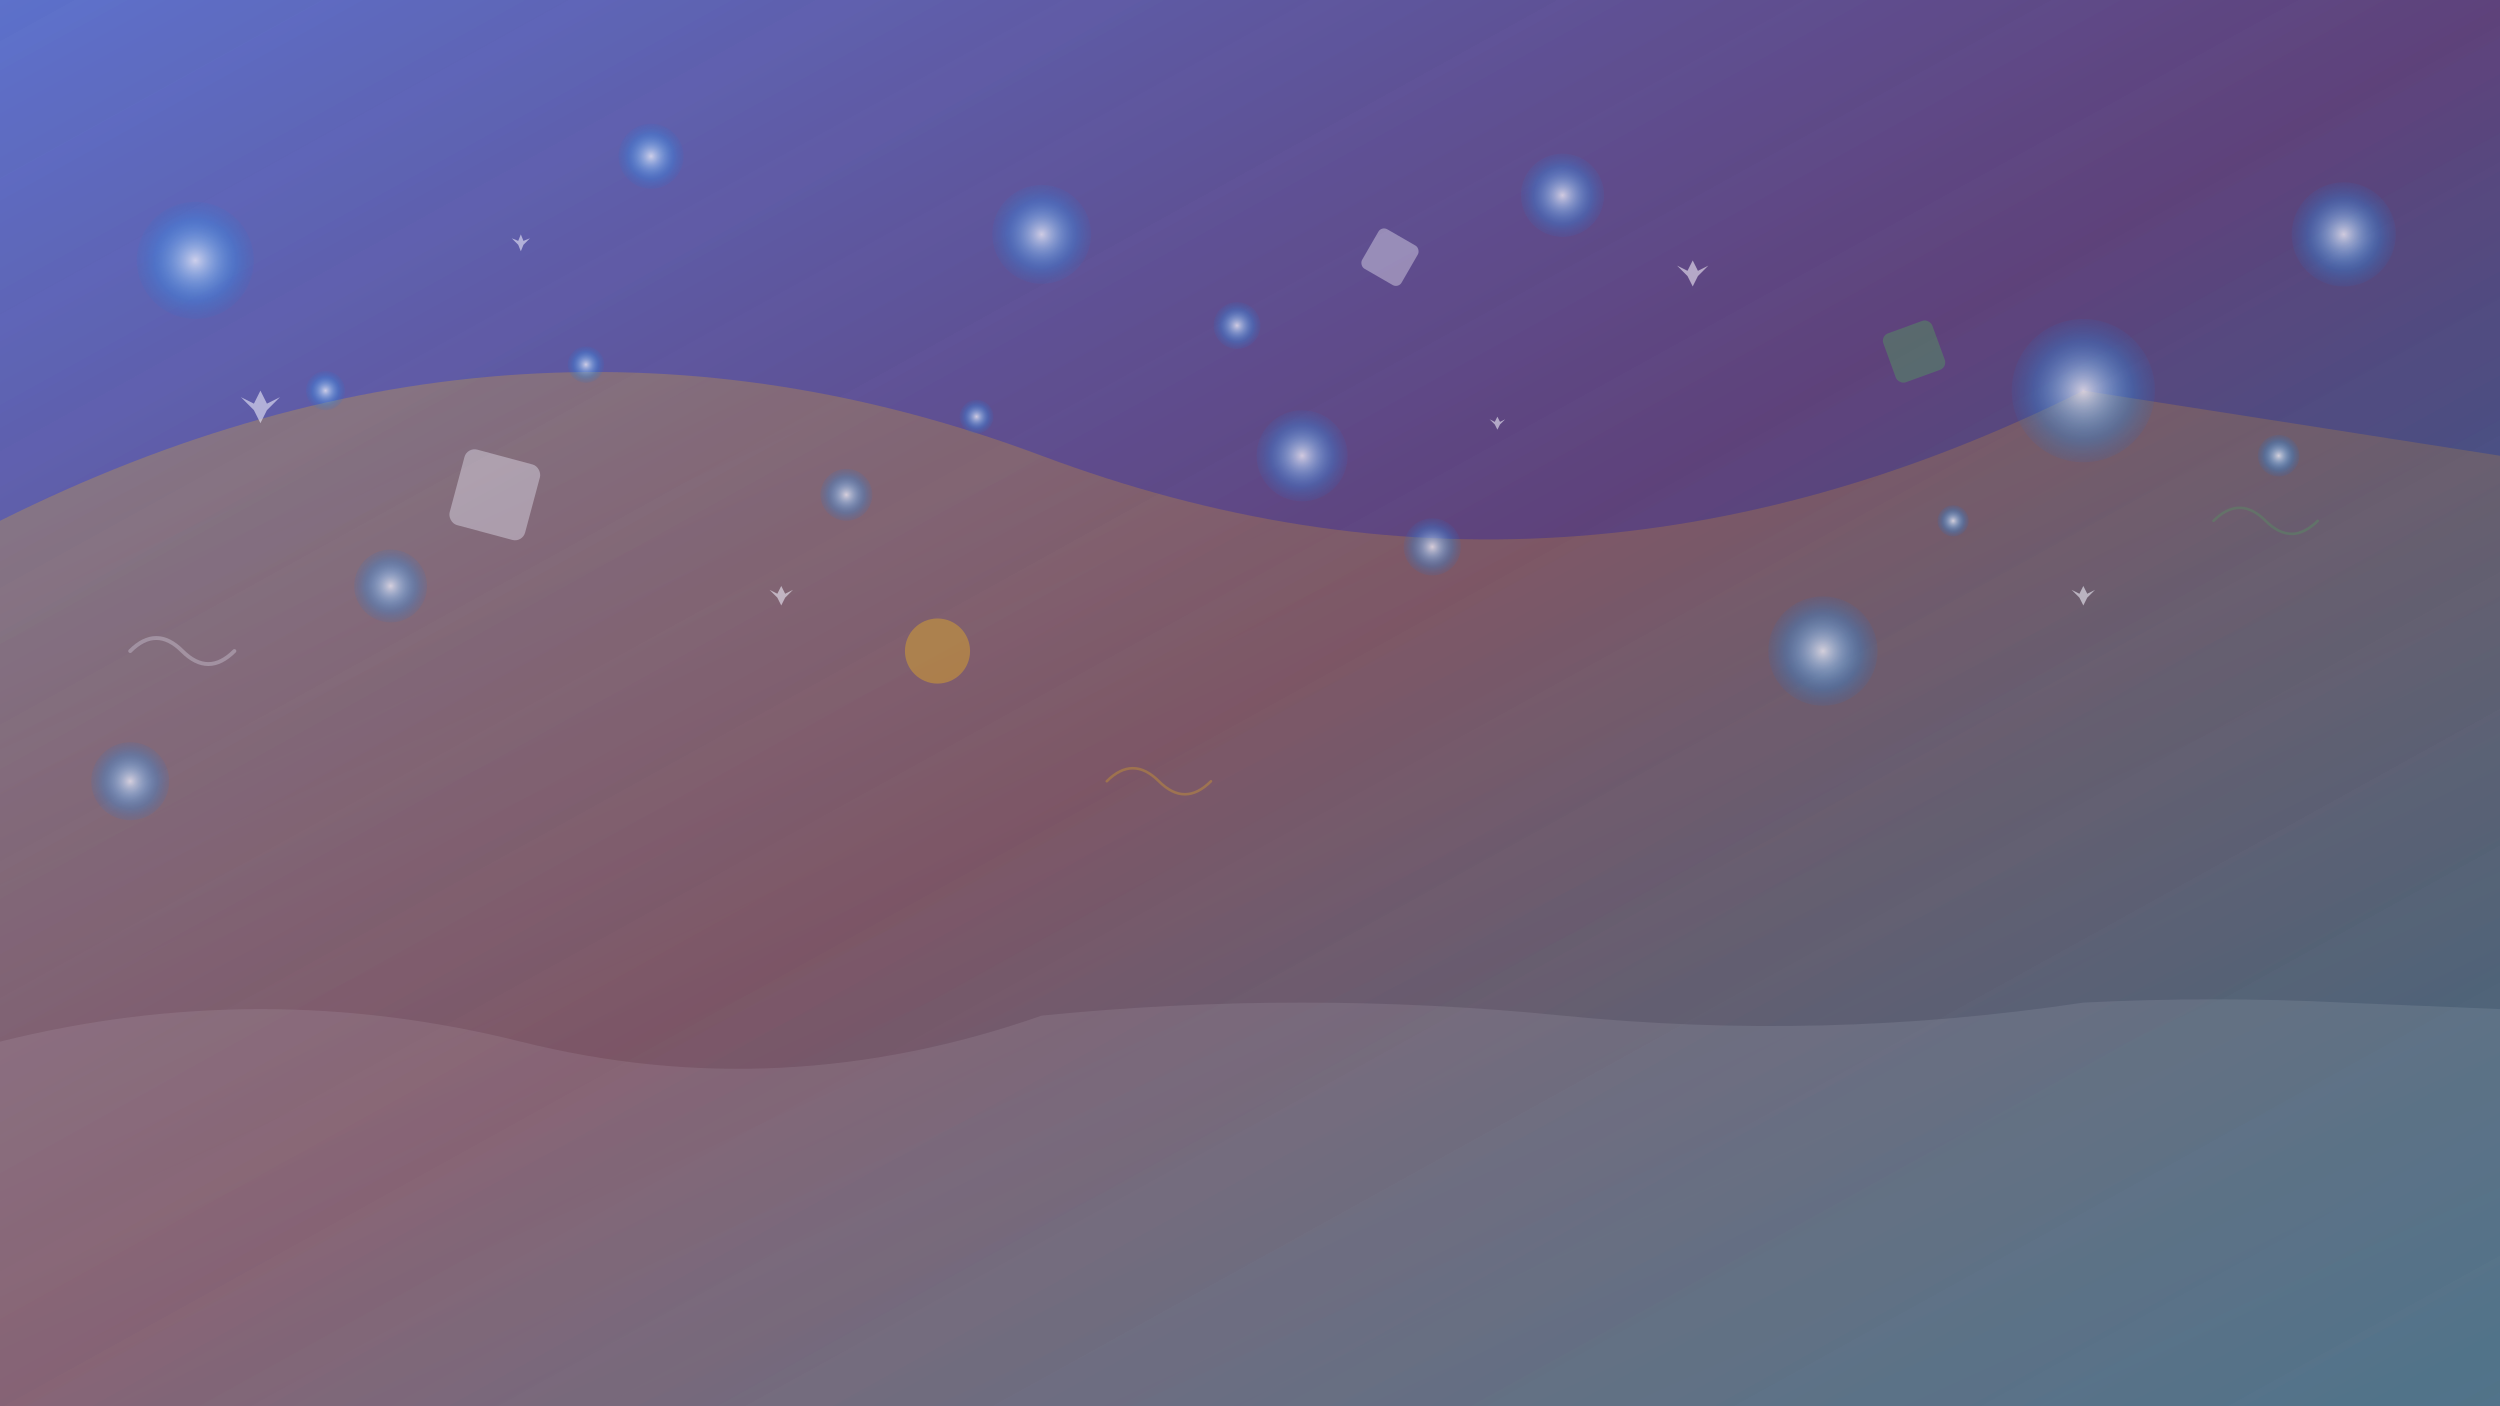 <svg width="1920" height="1080" viewBox="0 0 1920 1080" fill="none" xmlns="http://www.w3.org/2000/svg">
  <rect x="0" y="0" width="1920" height="1080" fill="#333333" stroke="none"/>
  <defs>
    <linearGradient id="bg1" x1="0%" y1="0%" x2="100%" y2="100%">
      <stop offset="0%" style="stop-color:#667eea;stop-opacity:0.8" />
      <stop offset="50%" style="stop-color:#764ba2;stop-opacity:0.6" />
      <stop offset="100%" style="stop-color:#2196F3;stop-opacity:0.4" />
    </linearGradient>
    <linearGradient id="accent1" x1="0%" y1="0%" x2="100%" y2="100%">
      <stop offset="0%" style="stop-color:#FFC107;stop-opacity:0.3" />
      <stop offset="100%" style="stop-color:#FF9800;stop-opacity:0.1" />
    </linearGradient>
    <radialGradient id="bubble" cx="50%" cy="50%" r="50%">
      <stop offset="0%" style="stop-color:#ffffff;stop-opacity:0.8" />
      <stop offset="70%" style="stop-color:#2196F3;stop-opacity:0.3" />
      <stop offset="100%" style="stop-color:#1976D2;stop-opacity:0.1" />
    </radialGradient>
  </defs>
  
  <!-- Background base -->
  <rect width="1920" height="1080" fill="url(#bg1)"/>
  
  <!-- Abstract shapes -->
  <!-- Large flowing shape -->
  <path d="M0 400 Q400 200 800 350 T1600 300 L1920 350 L1920 1080 L0 1080 Z" fill="url(#accent1)"/>
  
  <!-- Cleaning bubbles - various sizes scattered -->
  <circle cx="150" cy="200" r="45" fill="url(#bubble)"/>
  <circle cx="1200" cy="150" r="32" fill="url(#bubble)"/>
  <circle cx="300" cy="450" r="28" fill="url(#bubble)"/>
  <circle cx="1600" cy="300" r="55" fill="url(#bubble)"/>
  <circle cx="800" cy="180" r="38" fill="url(#bubble)"/>
  <circle cx="1400" cy="500" r="42" fill="url(#bubble)"/>
  <circle cx="500" cy="120" r="25" fill="url(#bubble)"/>
  <circle cx="1000" cy="350" r="35" fill="url(#bubble)"/>
  <circle cx="100" cy="600" r="30" fill="url(#bubble)"/>
  <circle cx="1800" cy="180" r="40" fill="url(#bubble)"/>
  
  <!-- Smaller bubbles for texture -->
  <circle cx="250" cy="300" r="15" fill="url(#bubble)"/>
  <circle cx="950" cy="250" r="18" fill="url(#bubble)"/>
  <circle cx="1500" cy="400" r="12" fill="url(#bubble)"/>
  <circle cx="650" cy="380" r="20" fill="url(#bubble)"/>
  <circle cx="1750" cy="350" r="16" fill="url(#bubble)"/>
  <circle cx="450" cy="280" r="14" fill="url(#bubble)"/>
  <circle cx="1100" cy="420" r="22" fill="url(#bubble)"/>
  <circle cx="750" cy="320" r="13" fill="url(#bubble)"/>
  
  <!-- Sparkle elements -->
  <g fill="#ffffff" opacity="0.6">
    <polygon points="200,300 205,310 215,305 205,315 200,325 195,315 185,305 195,310"/>
    <polygon points="1300,200 1304,208 1312,204 1304,212 1300,220 1296,212 1288,204 1296,208"/>
    <polygon points="600,450 603,456 609,453 603,459 600,465 597,459 591,453 597,456"/>
    <polygon points="1600,450 1603,456 1609,453 1603,459 1600,465 1597,459 1591,453 1597,456"/>
    <polygon points="400,180 402,185 407,183 402,188 400,193 398,188 393,183 398,185"/>
    <polygon points="1150,320 1152,324 1156,322 1152,326 1150,330 1148,326 1144,322 1148,324"/>
  </g>
  
  <!-- Floating geometric shapes -->
  <g opacity="0.4">
    <!-- Clean geometric forms suggesting cleanliness and order -->
    <rect x="350" y="350" width="60" height="60" rx="8" fill="#ffffff" transform="rotate(15 380 380)"/>
    <rect x="1450" y="250" width="40" height="40" rx="6" fill="#4CAF50" transform="rotate(-20 1470 270)"/>
    <circle cx="720" cy="500" r="25" fill="#FFC107"/>
    <rect x="1050" y="180" width="35" height="35" rx="5" fill="#ffffff" transform="rotate(30 1067.5 197.5)"/>
  </g>
  
  <!-- Wave patterns for flow -->
  <path d="M0 800 Q200 750 400 800 T800 780 Q1000 760 1200 780 T1600 770 Q1700 765 1800 770 L1920 775 L1920 1080 L0 1080 Z" 
        fill="#ffffff" opacity="0.1"/>
  
  <!-- Additional decorative elements -->
  <g opacity="0.3">
    <!-- Swirl patterns suggesting motion and cleaning -->
    <path d="M100 500 Q120 480 140 500 Q160 520 180 500" stroke="#ffffff" stroke-width="3" fill="none" stroke-linecap="round"/>
    <path d="M1700 400 Q1720 380 1740 400 Q1760 420 1780 400" stroke="#4CAF50" stroke-width="2" fill="none" stroke-linecap="round"/>
    <path d="M850 600 Q870 580 890 600 Q910 620 930 600" stroke="#FFC107" stroke-width="2" fill="none" stroke-linecap="round"/>
  </g>
  
  <!-- Subtle overlay for depth -->
  <rect width="1920" height="1080" fill="url(#bg1)" opacity="0.2"/>
</svg>

